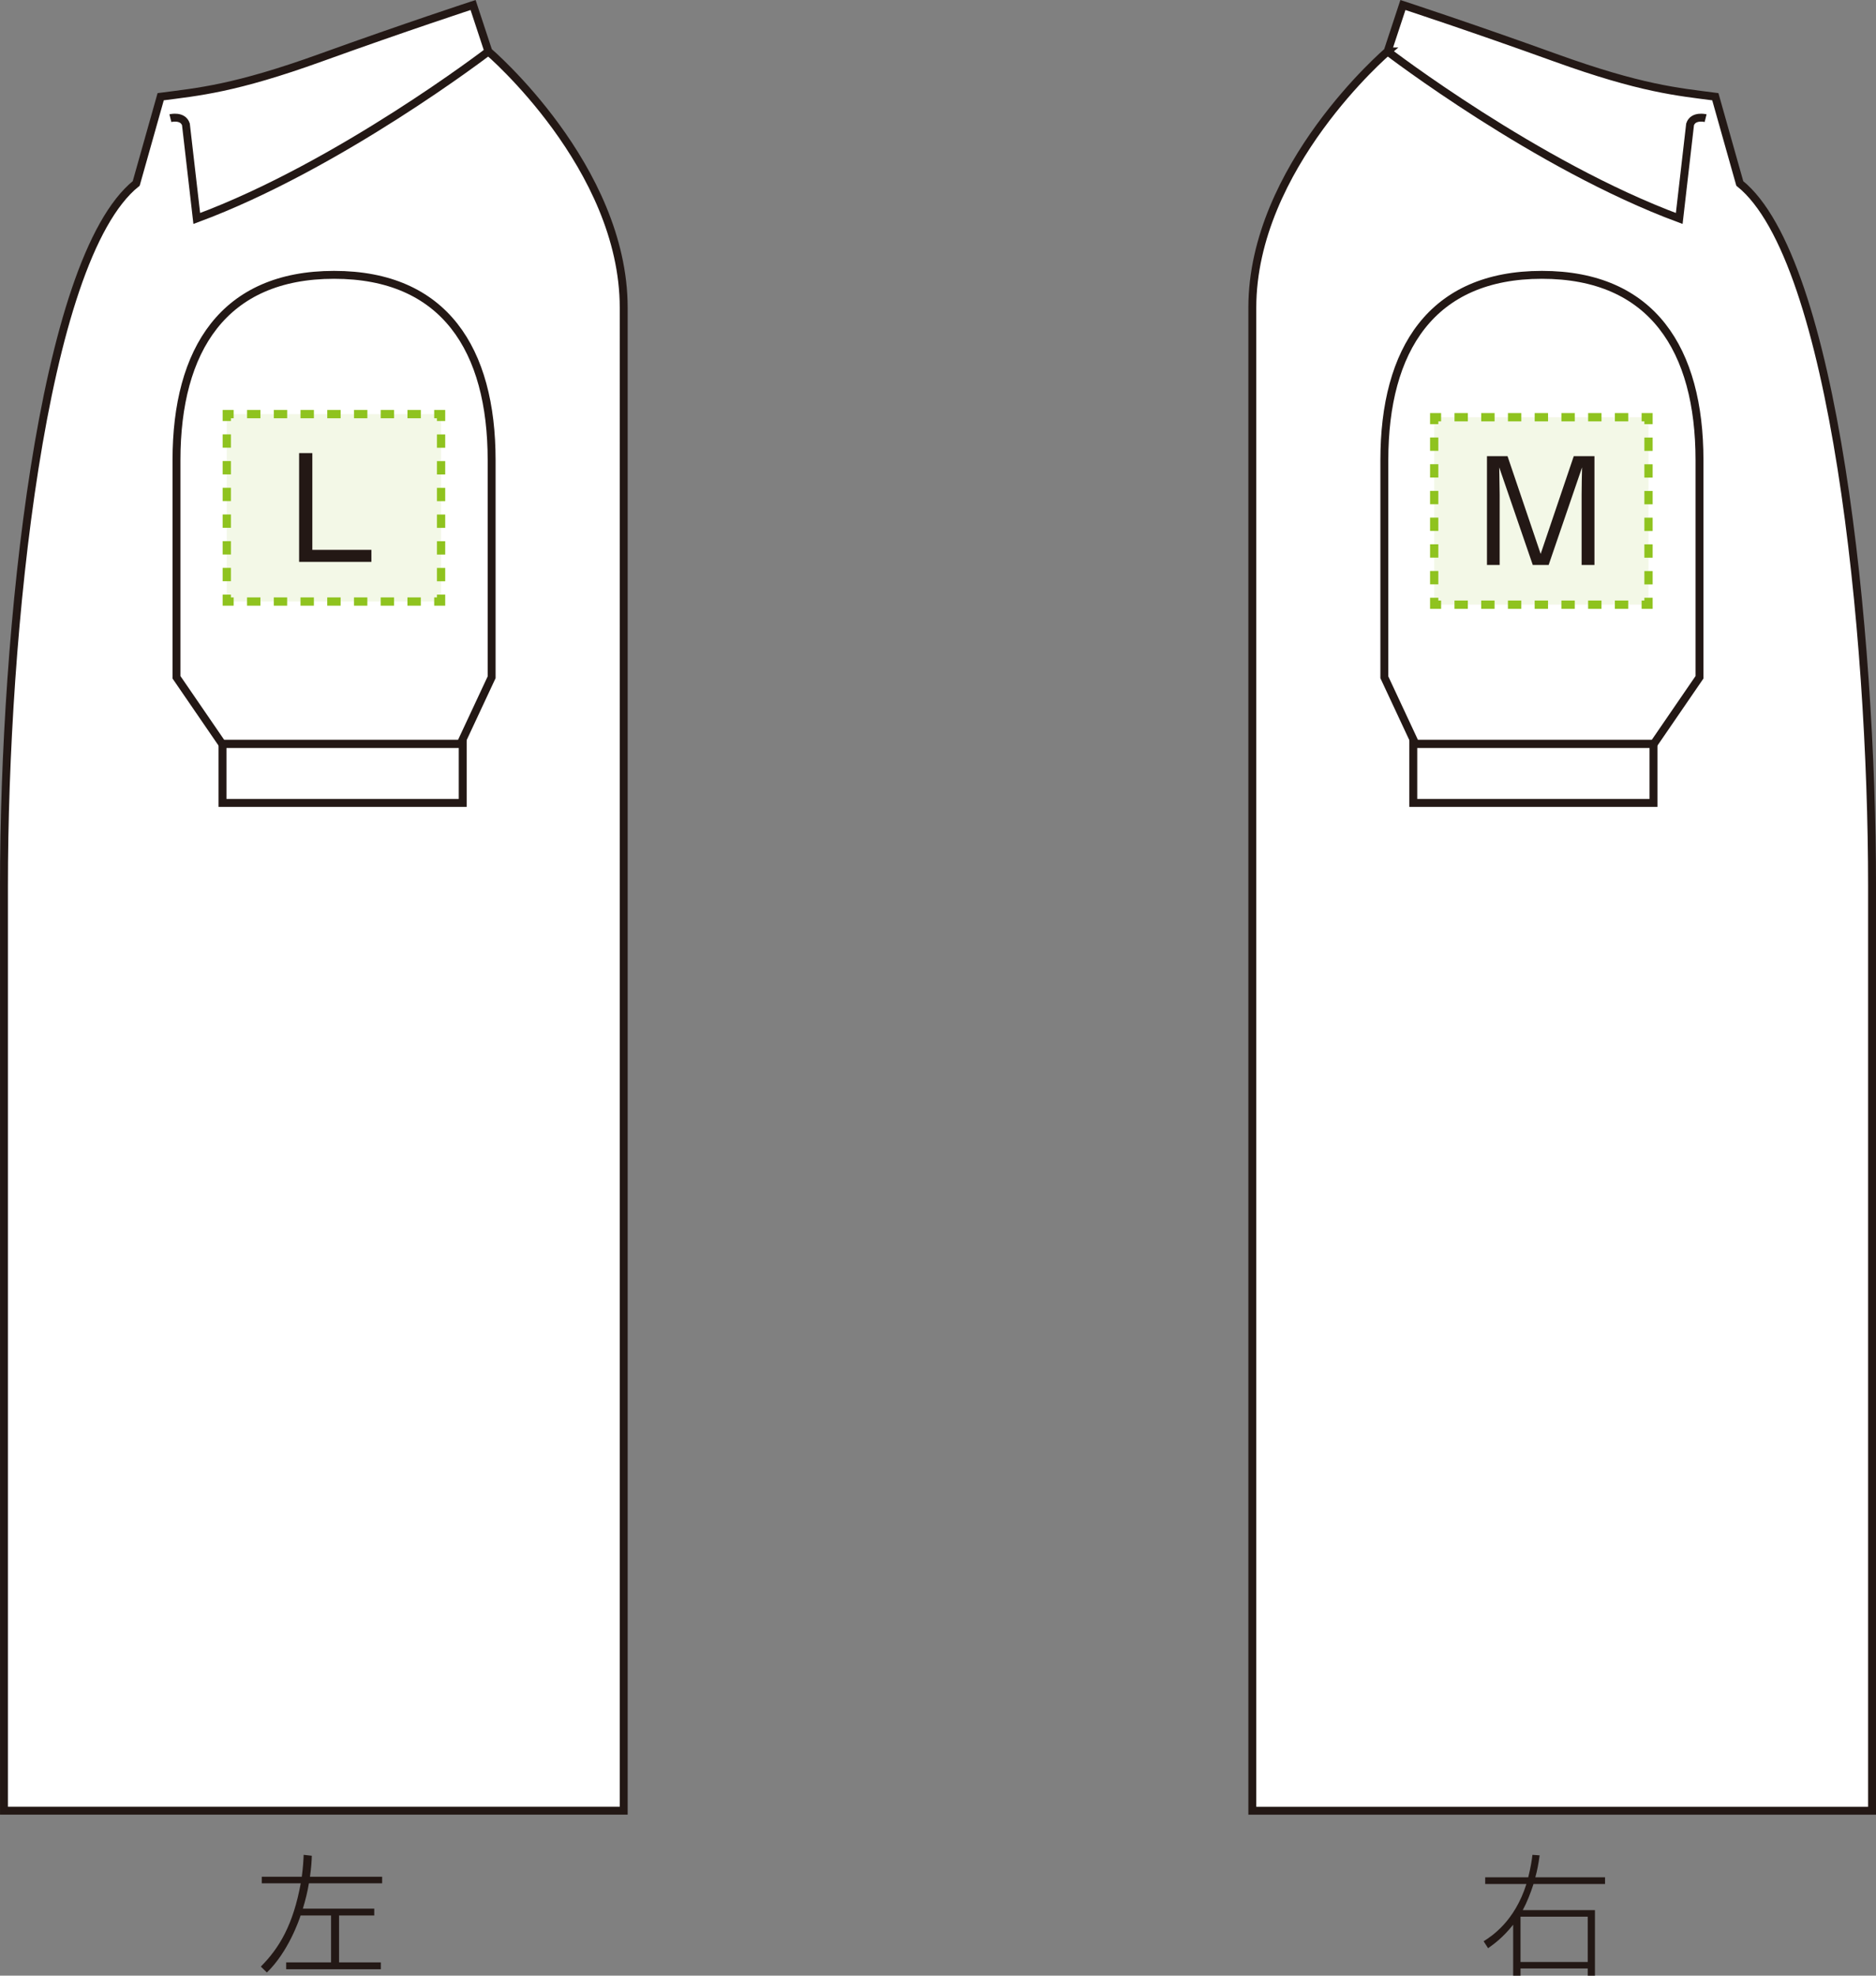 <?xml version="1.0" encoding="UTF-8"?>
<svg id="_レイヤー_2" data-name="レイヤー 2" xmlns="http://www.w3.org/2000/svg" viewBox="0 0 85.056 89.532">
  <rect x="0" y="0" width="85.056" height="89.532" fill="#808080" stroke="none"/>
  <defs>
    <style>
      .cls-1, .cls-2, .cls-3, .cls-4 {
        fill: none;
      }

      .cls-1, .cls-2, .cls-4 {
        stroke: #8fc31f;
        stroke-miterlimit: 10;
        stroke-width: .375px;
      }

      .cls-5 {
        fill: #f3f8e7;
      }

      .cls-5, .cls-6, .cls-7 {
        stroke-width: 0px;
      }

      .cls-6 {
        fill: #fff;
      }

      .cls-7 {
        fill: #231815;
      }

      .cls-2 {
        stroke-dasharray: 0 0 .605 .605;
      }

      .cls-3 {
        stroke: #231815;
        stroke-width: .359px;
      }

      .cls-4 {
        stroke-dasharray: 0 0 .606 .606;
      }
    </style>
  </defs>
  <g id="_レイヤー_3" data-name="レイヤー 3">
    <g>
      <g>
        <path class="cls-6" d="M22.143,2.331l-.694-2.104s-3.09,1.009-6.898,2.382c-3.917,1.415-5.56,1.55-7.266,1.772l-1.109,3.929C1.883,11.758.18,28.651.18,40.145v41.911h28.098V13.944c0-6.385-6.135-11.613-6.135-11.613"/>
        <path class="cls-3" d="M22.29,20.85c0-5.004-2.139-8.395-7.144-8.395-5.002,0-7.144,3.391-7.144,8.395v9.843l2.072,3.02h10.805l1.411-3.02v-9.843Z"/>
        <rect class="cls-3" x="10.088" y="33.712" width="10.891" height="2.675"/>
        <path class="cls-3" d="M22.143,2.331l-.694-2.104s-3.09,1.01-6.898,2.384c-3.917,1.414-5.56,1.549-7.266,1.772l-1.109,3.929C1.883,11.76.18,28.651.18,40.145v41.911h28.098V13.944c0-6.385-6.135-11.613-6.135-11.613Z"/>
        <path class="cls-3" d="M22.143,2.331s-6.75,5.173-13.222,7.57l-.492-4.266c-.142-.421-.704-.281-.704-.281"/>
      </g>
      <g>
        <path class="cls-6" d="M62.913,2.331l.694-2.104s3.09,1.009,6.898,2.382c3.917,1.415,5.56,1.55,7.266,1.772l1.109,3.929c4.293,3.448,5.997,20.341,5.997,31.835v41.911h-28.098V13.944c0-6.385,6.135-11.613,6.135-11.613"/>
        <path class="cls-3" d="M62.765,20.85c0-5.004,2.139-8.395,7.144-8.395,5.002,0,7.144,3.391,7.144,8.395v9.843s-2.072,3.02-2.072,3.02h-10.805s-1.411-3.02-1.411-3.02v-9.843Z"/>
        <rect class="cls-3" x="64.077" y="33.712" width="10.891" height="2.675"/>
        <path class="cls-3" d="M62.913,2.331l.694-2.104s3.09,1.01,6.898,2.384c3.917,1.414,5.56,1.549,7.266,1.772l1.109,3.929c4.293,3.448,5.997,20.34,5.997,31.834v41.911h-28.098V13.944c0-6.385,6.135-11.613,6.135-11.613Z"/>
        <path class="cls-3" d="M62.913,2.331s6.75,5.173,13.222,7.57l.492-4.266c.142-.421.704-.281.704-.281"/>
      </g>
      <g>
        <rect class="cls-5" x="65.025" y="18.908" width="9.716" height="8.493"/>
        <g>
          <polyline class="cls-1" points="65.025 27.089 65.025 27.402 65.338 27.402"/>
          <line class="cls-4" x1="65.944" y1="27.402" x2="74.126" y2="27.402"/>
          <polyline class="cls-1" points="74.429 27.402 74.742 27.402 74.742 27.089"/>
          <line class="cls-2" x1="74.742" y1="26.484" x2="74.742" y2="19.523"/>
          <polyline class="cls-1" points="74.742 19.221 74.742 18.908 74.429 18.908"/>
          <line class="cls-4" x1="73.823" y1="18.908" x2="65.641" y2="18.908"/>
          <polyline class="cls-1" points="65.338 18.908 65.025 18.908 65.025 19.221"/>
          <line class="cls-2" x1="65.025" y1="19.826" x2="65.025" y2="26.787"/>
        </g>
      </g>
      <g>
        <rect class="cls-5" x="10.282" y="18.767" width="9.716" height="8.493"/>
        <g>
          <polyline class="cls-1" points="10.282 26.947 10.282 27.26 10.594 27.26"/>
          <line class="cls-4" x1="11.201" y1="27.26" x2="19.383" y2="27.26"/>
          <polyline class="cls-1" points="19.686 27.26 19.998 27.26 19.998 26.947"/>
          <line class="cls-2" x1="19.998" y1="26.342" x2="19.998" y2="19.382"/>
          <polyline class="cls-1" points="19.998 19.079 19.998 18.767 19.686 18.767"/>
          <line class="cls-4" x1="19.08" y1="18.767" x2="10.898" y2="18.767"/>
          <polyline class="cls-1" points="10.594 18.767 10.282 18.767 10.282 19.079"/>
          <line class="cls-2" x1="10.282" y1="19.684" x2="10.282" y2="26.645"/>
        </g>
      </g>
      <path class="cls-7" d="M70.214,25.604h-.719l-1.521-4.423c.006.168.019,1.032.019,1.232v3.19h-.575v-4.93h.932l1.502,4.429,1.501-4.429h.938v4.93h-.582v-3.19c0-.207.013-1.07.02-1.232l-1.515,4.423Z"/>
      <path class="cls-7" d="M14.161,20.533v4.385h2.678v.545h-3.278v-4.93h.601Z"/>
      <path class="cls-7" d="M14.137,84.098c-.006.244-.024.536-.084.952h3.273v.297h-3.321c-.06.381-.161.774-.274,1.148h3.237v.31h-1.595v2.125h1.893v.31h-4.291v-.31h2.035v-2.125h-1.381c-.06.185-.553,1.643-1.529,2.583l-.274-.268c.834-.839,1.464-1.886,1.809-3.773h-1.767v-.297h1.815c.06-.459.077-.768.084-.994l.369.042Z"/>
      <path class="cls-7" d="M72.771,85.074v.304h-3.243c-.131.404-.291.821-.488,1.184h3.273v2.97h-.327v-.328h-3.047v.328h-.334v-2.309c-.482.607-.904.898-1.137,1.065l-.202-.315c.357-.227,1.404-.893,1.94-2.595h-1.869v-.304h1.952c.125-.506.167-.815.19-1.018l.327.024c-.054.393-.107.672-.196.994h3.16ZM68.939,86.859v2.053h3.047v-2.053h-3.047Z"/>
    </g>
  </g>
</svg>